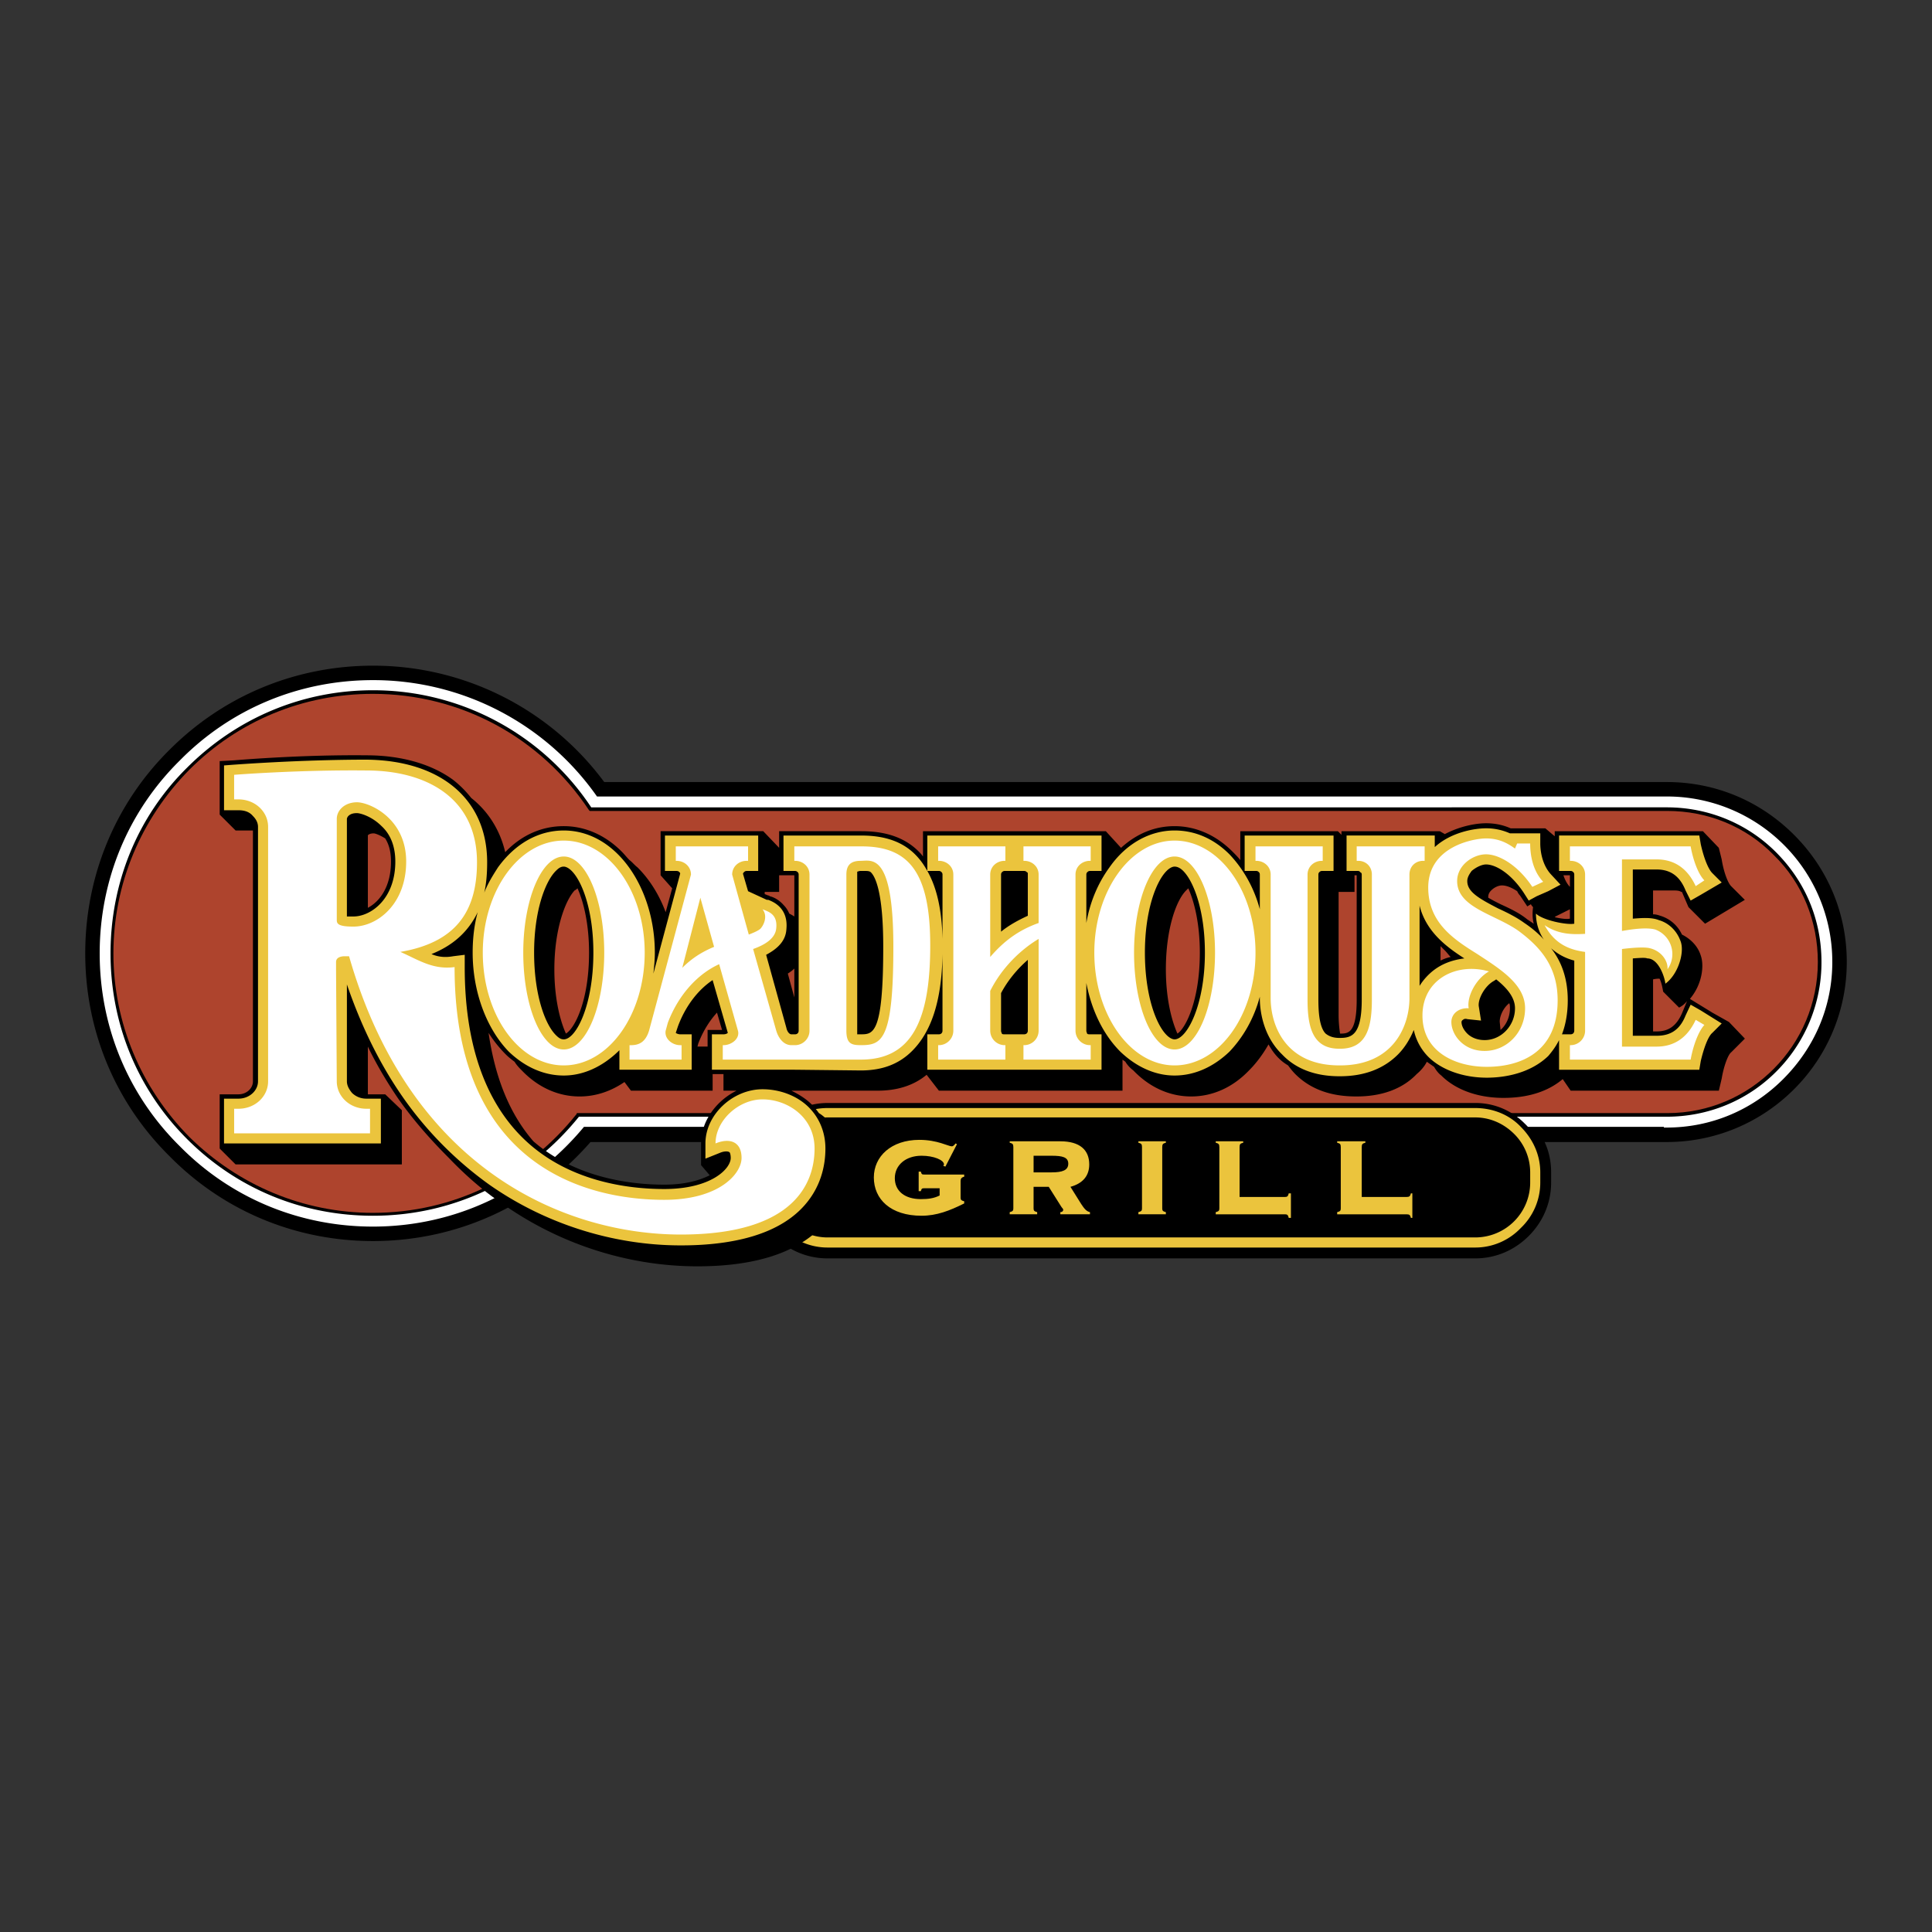 <svg xmlns="http://www.w3.org/2000/svg" width="2500" height="2500" viewBox="0 0 192.756 192.756"><rect x="0" y="0" width="192.756" height="192.756" fill="#333333" stroke="none"/><g fill-rule="evenodd" clip-rule="evenodd"><path fill="#fff" fill-opacity="0" d="M0 0h192.756v192.756H0V0z"/><path d="M178.988 83.289c-3.391-3.389-7.861-5.264-12.693-5.264H60.284a28.69 28.69 0 0 0-23.077-11.611c-7.645 0-14.856 2.957-20.265 8.366-5.481 5.409-8.438 12.692-8.438 20.337 0 7.644 2.957 14.856 8.438 20.265 5.408 5.48 12.62 8.438 20.265 8.438 8.438 0 16.226-3.605 21.707-9.879h16.731a7.127 7.127 0 0 0-.649 3.027v1.01c0 2.02.793 3.895 2.235 5.338 1.442 1.441 3.317 2.234 5.337 2.234h64.616c2.02 0 3.895-.793 5.338-2.234 1.441-1.443 2.234-3.318 2.234-5.338v-1.01c0-1.082-.215-2.09-.648-3.027h12.188c4.76 0 9.303-1.875 12.693-5.266a17.9 17.9 0 0 0 5.264-12.692c-.001-4.833-1.876-9.305-5.265-12.694z"/><path d="M177.979 84.298a16.484 16.484 0 0 0-11.684-4.832H59.562a27.26 27.26 0 0 0-22.356-11.61c-7.284 0-14.135 2.812-19.255 8.005-5.192 5.12-8.005 11.971-8.005 19.255s2.812 14.134 8.005 19.255c5.121 5.193 11.971 8.006 19.255 8.006 8.221 0 15.793-3.607 21.058-9.953h107.741v.072h.289c4.398 0 8.51-1.73 11.611-4.832 3.172-3.174 4.904-7.283 4.904-11.683a16.481 16.481 0 0 0-4.83-11.683z" fill="#fff"/><path d="M177.186 85.02c-2.885-2.884-6.779-4.471-10.891-4.471H58.986a26.105 26.105 0 0 0-21.779-11.683c-6.995 0-13.558 2.74-18.534 7.716-4.976 4.904-7.645 11.539-7.645 18.534 0 6.995 2.669 13.558 7.645 18.534 4.976 4.977 11.539 7.645 18.534 7.645 8.077 0 15.505-3.605 20.553-9.881h108.535c4.111 0 8.006-1.586 10.891-4.471a15.394 15.394 0 0 0 4.543-10.962c0-4.182-1.588-8.004-4.543-10.961z"/><path d="M166.367 111.055H57.543v.07c-4.977 6.275-12.332 9.881-20.337 9.881-6.923 0-13.414-2.74-18.318-7.572-4.832-4.904-7.572-11.395-7.572-18.317 0-6.923 2.741-13.414 7.572-18.318 4.904-4.904 11.395-7.572 18.318-7.572 8.726 0 16.731 4.327 21.562 11.611l.072.072h107.526c3.967 0 7.789 1.514 10.602 4.399 2.885 2.812 4.398 6.635 4.398 10.673.001 8.293-6.706 15.073-14.999 15.073z" fill="#ae442d"/><path d="M147.184 124.973c1.875 0 3.605-.721 4.904-2.092 1.371-1.299 2.092-3.029 2.092-4.904v-1.01c0-1.875-.721-3.605-2.092-4.902a6.867 6.867 0 0 0-4.904-2.02H82.568c-3.822 0-6.996 3.1-6.996 6.922v1.01c0 1.875.721 3.605 2.091 4.904 1.298 1.371 3.029 2.092 4.904 2.092h64.617z"/><path d="M147.184 124.467a6.27 6.27 0 0 0 4.545-1.947 6.266 6.266 0 0 0 1.945-4.543v-1.01c0-1.73-.721-3.316-1.945-4.543-1.154-1.225-2.812-1.875-4.545-1.875H82.568c-3.606 0-6.491 2.885-6.491 6.418v1.01c0 1.73.721 3.391 1.947 4.543a6.265 6.265 0 0 0 4.544 1.947h64.616z" fill="#ebc43d"/><path d="M82.568 123.459c-1.442 0-2.812-.578-3.895-1.588-1.01-1.082-1.586-2.451-1.586-3.895v-1.01c0-1.441.577-2.812 1.586-3.822 1.082-1.08 2.452-1.658 3.895-1.658h64.616c1.443 0 2.812.578 3.895 1.658a5.406 5.406 0 0 1 1.588 3.822v1.01a5.48 5.48 0 0 1-5.482 5.482H82.568v.001z"/><path d="M91.943 121.295c-3.101 0-4.76-1.658-4.76-3.822 0-2.092 1.73-3.75 4.543-3.75 1.803 0 2.885.648 3.246.648.072 0 .216-.072.361-.289l.144.072-1.154 2.236-.216-.072c.072-.072.072-.145.072-.145 0-.432-1.009-.865-2.235-.865-1.586 0-2.668.938-2.668 2.236 0 1.297 1.01 2.092 2.596 2.092.721 0 1.298-.072 1.875-.361v-.721h-1.515c-.216 0-.288 0-.36.287h-.216v-1.947h.216c.072.289.145.289.36.289h3.967v.217c-.289.072-.36.217-.36.432v1.66c0 .215.072.287.36.359v.217c-1.444.721-2.741 1.227-4.256 1.227zm8.797-.361c.289-.072.361-.145.361-.359v-6.131c0-.289-.072-.361-.361-.432v-.145h5.049c1.947 0 2.885.865 2.885 2.307 0 1.082-.576 1.875-1.875 2.236l1.082 1.73c.289.434.504.721.865.793v.217h-2.957v-.217c.217 0 .289-.145.289-.217 0-.143-.145-.215-.217-.359l-1.227-1.947h-1.514v2.164c0 .215.072.287.359.359v.217h-2.74v-.216h.001zm2.381-3.967h1.803c1.082 0 1.658-.215 1.658-.865 0-.648-.576-.793-1.658-.793h-1.803v1.658zm10.457 3.967c.289-.072.359-.145.359-.359v-6.131c0-.289-.07-.361-.359-.432v-.145h2.74v.145c-.289.07-.361.143-.361.432v6.131c0 .215.072.287.361.359v.217h-2.74v-.217zm15-1.875h.217v2.451h-.217c-.072-.287-.145-.359-.361-.359h-6.922v-.217c.287-.072.359-.145.359-.359v-6.131c0-.289-.072-.361-.359-.432v-.145h2.74v.145c-.289.07-.361.143-.361.432v4.977h4.543c.217-.001.289-.073.361-.362zm12.188 0h.145v2.451h-.145c-.072-.287-.145-.359-.432-.359h-6.924v-.217c.289-.072.359-.145.359-.359v-6.131c0-.289-.07-.361-.359-.432v-.145h2.812v.145c-.289.07-.361.143-.361.432v4.977h4.473c.287-.001.359-.073.432-.362z" fill="#ebc43d"/><path d="M170.838 101.029l-.938-.576-1.297-.793c1.225-1.443 1.441-3.318 1.082-4.328-.289-.938-1.01-1.659-1.877-2.092a3.481 3.481 0 0 0-2.162-1.875c-.217-.072-.434-.144-.721-.144v-2.38h1.945c.361 0 .65 0 .867.145h.07l.65 1.514 1.658 1.659 3.967-2.38-1.371-1.37c-.287-.289-.721-1.298-.938-2.668l-.287-1.153-1.588-1.659h-14.783v.505l-.938-.793h-3.461c-.65-.289-1.443-.505-2.453-.505s-2.596.288-4.111 1.082l-.504-.289h-9.809v.36l-.359-.36h-9.736v2.885c-.217-.289-.504-.577-.793-.865-1.658-1.659-3.678-2.524-5.77-2.524-1.947 0-3.75.721-5.336 2.164l-1.516-1.659H92.087v2.524c-.145-.217-.289-.361-.433-.505-1.37-1.37-3.245-2.02-5.697-2.02h-8.222v1.659l-1.586-1.659h-10.24v4.399l1.154 1.298-.649 2.38c-.649-1.731-1.586-3.245-2.812-4.471-.289-.216-.505-.505-.793-.721-.289-.289-.505-.577-.794-.865-1.658-1.659-3.678-2.524-5.769-2.524-2.164 0-4.183.865-5.841 2.596-.505-2.163-1.659-4.039-3.39-5.409a10.67 10.67 0 0 0-1.803-1.803c-2.164-1.587-5.192-2.452-8.654-2.452-6.707-.072-13.197.505-13.27.505l-1.37.072v5.337l1.587 1.586h1.73v25.024c0 .721-.649 1.299-1.442 1.299h-1.875v5.408l1.587 1.586h16.587v-5.408l-1.659-1.586h-1.731v-4.76c.865 1.803 1.947 3.605 3.029 5.191 1.515 2.164 3.246 4.111 5.048 5.914 1.658 1.73 3.461 3.316 5.409 4.615 5.625 3.967 12.476 6.201 19.399 6.201 5.625 0 9.736-1.297 12.26-3.822 2.092-2.09 2.524-4.615 2.524-6.273 0-1.73-.577-3.244-1.73-4.471-.289-.217-.577-.506-.938-.721a7.474 7.474 0 0 0-.721-.865c-.577-.578-1.298-1.01-2.019-1.371h8.582c1.947 0 3.605-.506 4.904-1.586l1.226 1.586h18.318v-3.102c.07.072.215.145.287.217.217.361.506.648.793.865 1.66 1.73 3.678 2.596 5.77 2.596s4.111-.865 5.77-2.596c.721-.721 1.371-1.586 1.947-2.596.289.504.576.938 1.01 1.369.289.289.576.506.938.723.217.287.434.576.721.865 1.516 1.514 3.535 2.234 6.059 2.234h.072c2.451 0 4.543-.721 5.984-2.234.434-.361.795-.793 1.01-1.227.217.145.506.361.723.504.215.361.432.65.721.867 1.441 1.441 3.678 2.234 6.201 2.234 1.66 0 4.039-.289 5.914-1.875l.793 1.154h14.785l.287-1.227c.217-1.297.65-2.379.938-2.596l1.371-1.371-1.586-1.658-1.663-.935zM36.702 90.573v-7.212-.072.072c0-.072.216-.216.577-.216h-.072.072c.144 0 .577.144 1.154.505.36.577.577 1.298.577 2.308-.001 2.451-1.082 3.965-2.308 4.615zm32.957 13.558c.433-1.154 1.082-2.236 1.875-3.102l.505 1.73h-1.442v1.66h-1.01l.072-.288zM57.327 88.842a.987.987 0 0 0 .289-.216c.649 1.442 1.154 3.678 1.154 6.418 0 4.831-1.442 7.573-2.308 8.077-.649-1.443-1.154-3.678-1.154-6.418 0-3.967 1.081-6.851 2.019-7.861zm8.942 29.351c-3.101 0-8.726-.576-13.053-4.326-2.38-2.742-3.822-6.348-4.472-10.818a12.646 12.646 0 0 0 1.731 2.164c.288.287.577.504.865.721.216.361.505.648.721.865 1.659 1.73 3.678 2.596 5.77 2.596 1.587 0 3.101-.504 4.472-1.441l.648.865H71.1v-1.658h1.082v1.658h1.298c-2.02 1.01-3.534 3.029-3.534 5.264v2.164l.865 1.01c-1.008.505-2.45.936-4.542.936zM79.25 99.516l-.649-2.381c.217-.145.433-.287.649-.504v2.885zm0-8.078a4.206 4.206 0 0 0-.505-.288 2.616 2.616 0 0 0-.577-.866c-.433-.505-1.01-.793-1.37-.865-.072-.072-.072-.072-.144-.072l-.361-.144v-.216h1.442v-1.659h1.515v4.11zm38.223 11.683c-.648-1.443-1.154-3.678-1.154-6.418 0-3.967 1.01-6.852 2.02-7.861l.217-.216c.648 1.442 1.152 3.678 1.152 6.418-.001 4.831-1.442 7.573-2.235 8.077zm17.884-3.389c0 3.389-.865 3.389-1.658 3.389a12.155 12.155 0 0 1-.145-1.803V88.986h1.586v-1.659h.217v12.405zm8.366-3.895v-1.442c.145.145.289.288.432.433.217.216.361.433.578.649a4.164 4.164 0 0 0-1.01.36zm5.986 6.923l-.072-.721c-.072-.504.287-1.441.938-1.947.072.145.072.289.072.506-.001.865-.362 1.658-.938 2.162zm2.668-11.033c-.793-.649-1.73-1.082-2.668-1.514a19.575 19.575 0 0 1-1.227-.649v-.072c0-.216.072-.433.289-.649.359-.36.793-.505 1.082-.505.359 0 .865.145 1.514.577.072.144.145.289.289.433l.721 1.082.359-.216c.072.144.145.216.217.288-.072.577-.072 1.154.072 1.659-.216-.146-.431-.29-.648-.434zm4.254-.073c-.359.072-.865 0-1.514-.144l.072-.072 1.441-.721v.937h.001zm0-3.173c-.287-.289-.504-.721-.648-1.154h.648v1.154zm11.178 12.621c-.576 1.299-1.369 1.803-2.523 1.803h-.359v-5.191c.287-.072.504-.072.648-.072.217.432.289.938.361 1.297l1.586 1.588c.287-.145.576-.361.793-.65l-.506 1.225z"/><path d="M169.686 100.812l-1.01-.576-.506 1.082c-.576 1.441-1.514 2.02-2.885 2.02h-2.379v-7.717c.938-.072 1.297-.072 1.441 0 1.227 0 1.803 2.164 1.803 2.523 1.299-.938 1.947-3.173 1.516-4.254-.361-1.01-1.154-1.803-2.164-2.091-.721-.289-1.658-.216-2.596-.145V86.75h2.379c1.371 0 2.309.649 2.885 2.091l.506 1.01 1.01-.577 2.09-1.226-.938-.938c-.432-.433-.865-1.586-1.152-2.884l-.145-.866h-13.992v3.534h1.154c.145 0 .217.072.289.144 0 0 .072.072.072.216v4.904c-.793.145-3.174-.36-3.822-1.009 0 .938.289 1.875.793 2.596-.576-.649-1.299-1.226-1.947-1.658-.793-.577-1.658-1.01-2.596-1.442-1.947-1.01-3.102-1.659-3.102-2.74 0-.433.289-.794.434-1.01.432-.361 1.01-.649 1.441-.649.938 0 2.453.865 3.75 2.812l.506.793.793-.433 1.154-.505 1.225-.649-.938-1.01c-.938-1.01-1.082-2.452-1.082-3.101v-1.01h-3.027a5.82 5.82 0 0 0-2.381-.504c-1.082 0-3.461.36-5.119 1.875V83.36h-8.799v3.534h1.154c.072 0 .215.072.215.144.072 0 .145.072.145.216v12.477c0 3.533-1.01 3.822-2.162 3.822h-.072c-.578 0-1.01-.145-1.371-.434-.648-.648-.721-2.309-.721-3.389V87.255c0-.145.072-.216.072-.216.072-.072.145-.144.287-.144h1.154v-3.534h-8.869v3.534h1.152c.145 0 .217.072.289.144 0 0 .072.072.072.216v3.462c-.576-2.164-1.658-4.039-3.029-5.481-1.586-1.586-3.461-2.379-5.48-2.379-2.451 0-4.832 1.298-6.49 3.678-1.154 1.586-1.947 3.461-2.309 5.553v-4.832c0-.145.072-.216.072-.216.072-.072.145-.144.289-.144h1.154v-3.534H92.52v3.534c-.361-.649-.721-1.154-1.226-1.659-1.226-1.226-2.957-1.875-5.336-1.875h-7.789v3.534h1.154c.144 0 .216.072.288.144 0 0 .072.072.072.216v15.577c0 .217-.145.361-.36.361h-.361c-.216 0-.433-.289-.505-.648l-2.019-7.285c1.226-.649 1.947-1.442 2.019-2.524.216-2.091-1.226-2.74-1.803-2.957h-.144l-1.875-.865-.505-1.731c0-.072.072-.144.072-.144.072-.072.144-.144.289-.144h1.154v-3.534h-9.303v3.534h1.154c.145 0 .289.072.289.144.072 0 .072.072.072.144l-2.668 9.952c.072-.721.144-1.37.144-2.091 0-3.822-1.37-7.5-3.678-9.808-1.586-1.586-3.462-2.379-5.409-2.379-2.524 0-4.832 1.298-6.562 3.678-.505.793-1.01 1.586-1.37 2.524.216-.938.289-1.947.289-3.029 0-6.274-4.616-10.168-12.044-10.24-6.707 0-13.197.504-13.27.504l-.938.072v4.471h1.442c.577 0 1.082.144 1.442.577.289.288.505.649.505 1.082v25.385c0 .938-.865 1.73-1.947 1.73H22.35v4.471H38v-4.471h-1.442a2.018 2.018 0 0 1-1.442-.576c-.289-.361-.505-.723-.505-1.154v-9.664c1.442 4.184 3.245 7.861 5.481 11.105a36.404 36.404 0 0 0 8.726 8.871c5.553 3.895 12.332 6.059 19.111 6.059 5.553 0 9.591-1.227 11.971-3.607 2.02-2.018 2.452-4.398 2.452-6.057 0-1.586-.577-3.029-1.658-4.111-1.154-1.154-2.885-1.803-4.616-1.803-2.957 0-5.697 2.525-5.697 5.408v1.516l1.442-.578c.505-.215.866-.143.938-.07.072 0 .144.287.144.576 0 1.082-1.947 3.102-6.635 3.102-3.389 0-9.663-.65-14.207-5.193-3.75-3.75-5.697-9.447-5.697-16.947V95.26l-1.154.144c-.793.145-1.515.072-2.164-.216 2.164-.865 3.678-2.235 4.615-4.183-.36 1.298-.505 2.668-.505 4.039 0 3.894 1.371 7.573 3.606 9.88 1.587 1.514 3.462 2.381 5.481 2.381 1.947 0 3.822-.867 5.409-2.381l.145-.145v1.947h7.211v-3.533h-1.154c-.144 0-.361-.072-.433-.145l.216-.648c.721-1.947 1.947-3.605 3.461-4.615l1.515 5.264c-.072.072-.217.145-.433.145h-1.154v3.533h8.222c.144 0 6.635.072 6.635.072 2.164 0 3.822-.648 5.12-1.947 1.803-1.803 2.957-4.76 3.029-9.664v7.644c0 .217-.144.361-.36.361H92.52v3.533h17.38v-3.533h-1.154c-.145 0-.217 0-.289-.072 0-.072-.072-.145-.072-.289v-4.76c.506 2.67 1.66 5.121 3.391 6.852 1.586 1.514 3.461 2.381 5.408 2.381 2.02 0 3.895-.867 5.48-2.381 1.371-1.441 2.453-3.316 3.029-5.48v.145c0 1.01.217 3.678 2.236 5.625 1.369 1.441 3.316 2.164 5.697 2.164h.072c2.379 0 4.326-.723 5.77-2.164.721-.723 1.225-1.588 1.586-2.453a5.408 5.408 0 0 0 1.441 2.67c1.299 1.297 3.463 2.09 5.842 2.09 1.803 0 4.328-.432 6.131-2.162.432-.506.793-1.01 1.08-1.588v2.957h13.992l.145-.865c.287-1.227.721-2.451 1.152-2.812l.938-.938-2.089-1.301zM35.259 91.438h-.649v-9.736c0-.072.072-.216.144-.288.216-.216.505-.289.865-.289.289 0 1.442.289 2.452 1.298.938.865 1.37 2.091 1.37 3.534.001 3.751-2.451 5.481-4.182 5.481zm20.986 12.259c-.289 0-.505-.143-.793-.432-1.082-1.082-2.164-4.039-2.164-8.222 0-4.111 1.082-7.067 2.164-8.149.288-.289.504-.433.793-.433.216 0 .505.144.793.433 1.082 1.082 2.163 4.038 2.163 8.149.001 5.266-1.73 8.654-2.956 8.654zm29.64-.504h-.361V87.255v-.289c.072 0 .144-.072.361-.072h.288c.361 0 .577 0 .722.144.36.361 1.226 1.731 1.226 7.428 0 8.727-1.01 8.727-2.236 8.727zm6.635-16.298h1.154c.144 0 .216.072.288.144 0 0 .072.072.072.216v6.418c-.072-2.956-.576-5.12-1.514-6.778zm10.025 15.937c0 .217-.145.361-.361.361h-1.947c-.145 0-.217 0-.289-.072 0-.072-.072-.145-.072-.289v-3.75c.65-1.225 1.588-2.379 2.67-3.317v7.067h-.001zm0-11.466c-.938.433-1.877.938-2.67 1.587v-5.697c0-.145.072-.216.072-.216.072-.072.145-.144.289-.144h1.947c.145 0 .217.072.289.144.072 0 .072.072.072.216v4.11h.001zm14.639 12.331c-.217 0-.504-.143-.793-.432-1.082-1.082-2.164-4.039-2.164-8.222 0-4.111 1.082-7.067 2.164-8.149.289-.289.576-.433.793-.433.289 0 .576.144.865.433 1.082 1.082 2.164 4.038 2.164 8.149 0 5.266-1.803 8.654-3.029 8.654zm24.447-5.336v-8.005c.65 2.596 2.668 4.111 4.471 5.265-1.152.144-2.162.504-3.027 1.154a5.988 5.988 0 0 0-1.444 1.586zm6.49 5.409c-.865 0-1.441-.359-1.73-.648-.432-.434-.576-.865-.576-1.154 0 0 0-.145.145-.217.072-.072.215-.143.432-.072l1.371.145-.217-1.369c-.145-.721.576-2.092 1.514-2.596l.217-.145c1.082.865 1.875 1.803 1.875 2.885-.002 1.729-1.371 3.171-3.031 3.171zm8.943-.938c0 .217-.145.361-.361.361h-.865c.361-.938.578-2.092.578-3.389 0-2.236-.65-3.896-1.66-5.193a5.501 5.501 0 0 0 2.309 1.226v6.995h-.001z" fill="#ebc43d"/><path d="M133.699 106.295c5.408 0 6.922-4.039 6.922-6.707V87.255c0-.793.578-1.37 1.371-1.37h.145v-1.442h-6.779v1.442h.145c.793 0 1.369.577 1.369 1.37v12.477c0 2.74-.504 4.902-3.172 4.902h-.072c-2.67 0-3.174-2.162-3.174-4.902V87.255c0-.793.648-1.37 1.441-1.37h.072v-1.442h-6.705v1.442h.07c.795 0 1.443.577 1.443 1.37v12.333c0 2.668 1.441 6.707 6.852 6.707h.072zm14.856-9.375c-3.246-.938-6.635.793-6.635 4.398s3.244 5.119 6.418 5.119c3.246 0 7.068-1.369 7.068-6.633 0-3.318-1.66-5.265-3.895-6.924-2.309-1.658-6.131-2.308-6.131-4.976 0-1.587 1.586-2.669 2.885-2.669s3.174 1.082 4.615 3.246l1.082-.505c-1.154-1.226-1.297-2.957-1.297-3.822h-1.299l-.217.505c-.793-.577-1.658-1.01-2.885-1.01s-5.77.793-5.77 4.904c0 3.534 2.598 5.192 4.904 6.635 2.309 1.515 4.76 3.029 4.76 5.41 0 2.379-1.803 4.254-4.039 4.254-2.162 0-3.316-1.658-3.316-2.885 0-.865.793-1.441 1.73-1.369-.215-1.155.723-2.957 2.022-3.678zM33.601 91.799V81.702c0-.865.793-1.659 2.019-1.659 1.227 0 4.904 1.587 4.904 5.914 0 4.255-2.885 6.49-5.265 6.49-1.514.001-1.658-.288-1.658-.648zm42.476 17.885c-2.379 0-4.688 2.092-4.688 4.398 1.37-.576 2.596-.215 2.596 1.443 0 1.586-2.235 4.182-7.717 4.182-5.48 0-20.914-1.658-20.914-23.221-2.164.289-3.605-.721-5.409-1.515 5.481-.937 7.645-3.966 7.645-8.942 0-6.418-5.048-9.159-11.034-9.159-6.779-.072-13.197.433-13.197.433v2.452h.433c1.659 0 2.957 1.226 2.957 2.74v25.385c0 1.514-1.298 2.74-2.957 2.74h-.432v2.451h13.558v-2.451h-.361c-1.659 0-2.957-1.227-2.957-2.74l-.072-11.105v-.794c0-.505.577-.577.865-.577h.433c6.13 21.42 21.707 27.766 33.102 27.766 11.539 0 13.341-5.338 13.341-8.582.001-3.174-2.74-4.904-5.192-4.904zm-27.909-14.64c0-6.13 3.606-11.178 8.077-11.178s8.077 5.048 8.077 11.178c0 6.202-3.606 11.251-8.077 11.251s-8.077-5.049-8.077-11.251zm8.077 9.663c2.236 0 4.039-4.326 4.039-9.663 0-5.265-1.803-9.591-4.039-9.591s-4.039 4.327-4.039 9.591c.001 5.337 1.803 9.663 4.039 9.663zm52.935-9.663c0-6.13 3.605-11.178 8.004-11.178 4.471 0 8.078 5.048 8.078 11.178 0 6.202-3.607 11.251-8.078 11.251-4.399 0-8.004-5.049-8.004-11.251zm8.004 9.663c2.236 0 4.039-4.326 4.039-9.663 0-5.265-1.803-9.591-4.039-9.591s-4.039 4.327-4.039 9.591c0 5.337 1.802 9.663 4.039 9.663zm-32.741-1.875V87.255c0-1.01.505-1.37 1.442-1.37 1.082 0 3.245-.866 3.245 8.582 0 9.375-1.154 9.808-3.245 9.808-.937 0-1.442-.144-1.442-1.443zm24.303-16.947h.072v-1.442h-6.707v1.442h.072c.793 0 1.441.577 1.441 1.37v4.832c-2.018.721-3.461 1.803-4.83 3.389v-8.221c0-.793.648-1.37 1.441-1.37h.072v-1.442H93.6v1.442h.072c.793 0 1.442.577 1.442 1.37v15.577c0 .793-.649 1.443-1.442 1.443H93.6v1.441h6.707v-1.441h-.072c-.793 0-1.441-.65-1.441-1.443v-3.967c1.152-2.307 3.027-4.11 4.83-5.191v9.158c0 .793-.648 1.443-1.441 1.443h-.072v1.441h6.707v-1.441h-.072c-.793 0-1.443-.65-1.443-1.443V87.255c0-.793.65-1.37 1.443-1.37zm-29.64 18.39h-.144c-.793 0-1.298-.721-1.515-1.443l-2.308-8.149c1.226-.433 2.236-1.082 2.308-2.091.145-1.442-.865-1.659-1.37-1.875.577.721.072 1.658-.216 1.947-.145.145-.577.361-1.154.577l-1.658-5.985c0-.793.649-1.37 1.442-1.37h.144v-1.442h-7.211v1.442h.072c.793 0 1.443.577 1.443 1.37l-4.183 15.577c-.36 1.154-1.009 1.443-1.803 1.443h-.144v1.441H68v-1.441h-.144c-.793 0-1.587-.65-1.442-1.443l.216-.793c1.01-2.668 2.885-4.832 5.121-5.842l1.875 6.635c.217.793-.649 1.443-1.442 1.443h-.072v1.441H85.887c5.12 0 6.923-3.967 6.923-11.394 0-7.428-2.235-9.88-6.851-9.88H79.25v1.442h.072c.793 0 1.442.577 1.442 1.37v15.577c0 .793-.649 1.443-1.442 1.443h-.216zm-11.034-7.716l1.803-6.996 1.37 4.904c-1.225.505-2.235 1.154-3.173 2.092zm101.108 5.191l.865.506c-.648.721-1.154 2.234-1.369 3.461h-12.045v-1.441h.072c.793 0 1.443-.65 1.443-1.443v-7.86c-1.588-.216-3.029-.793-4.039-2.668 1.371.937 2.812.937 4.039.865v-5.914c0-.793-.65-1.37-1.443-1.37h-.072v-1.442h12.045c.215 1.226.721 2.74 1.369 3.389l-.865.577c-.865-1.875-2.236-2.668-3.895-2.668h-3.461v7.14c1.225-.216 2.523-.36 3.316-.145a2.613 2.613 0 0 1 1.227 3.967c.072-.794-.576-1.803-1.73-2.092-.506-.144-1.658-.072-2.812.072v9.737h3.461c1.657-.001 3.028-.796 3.894-2.671z" fill="#fff"/></g></svg>
